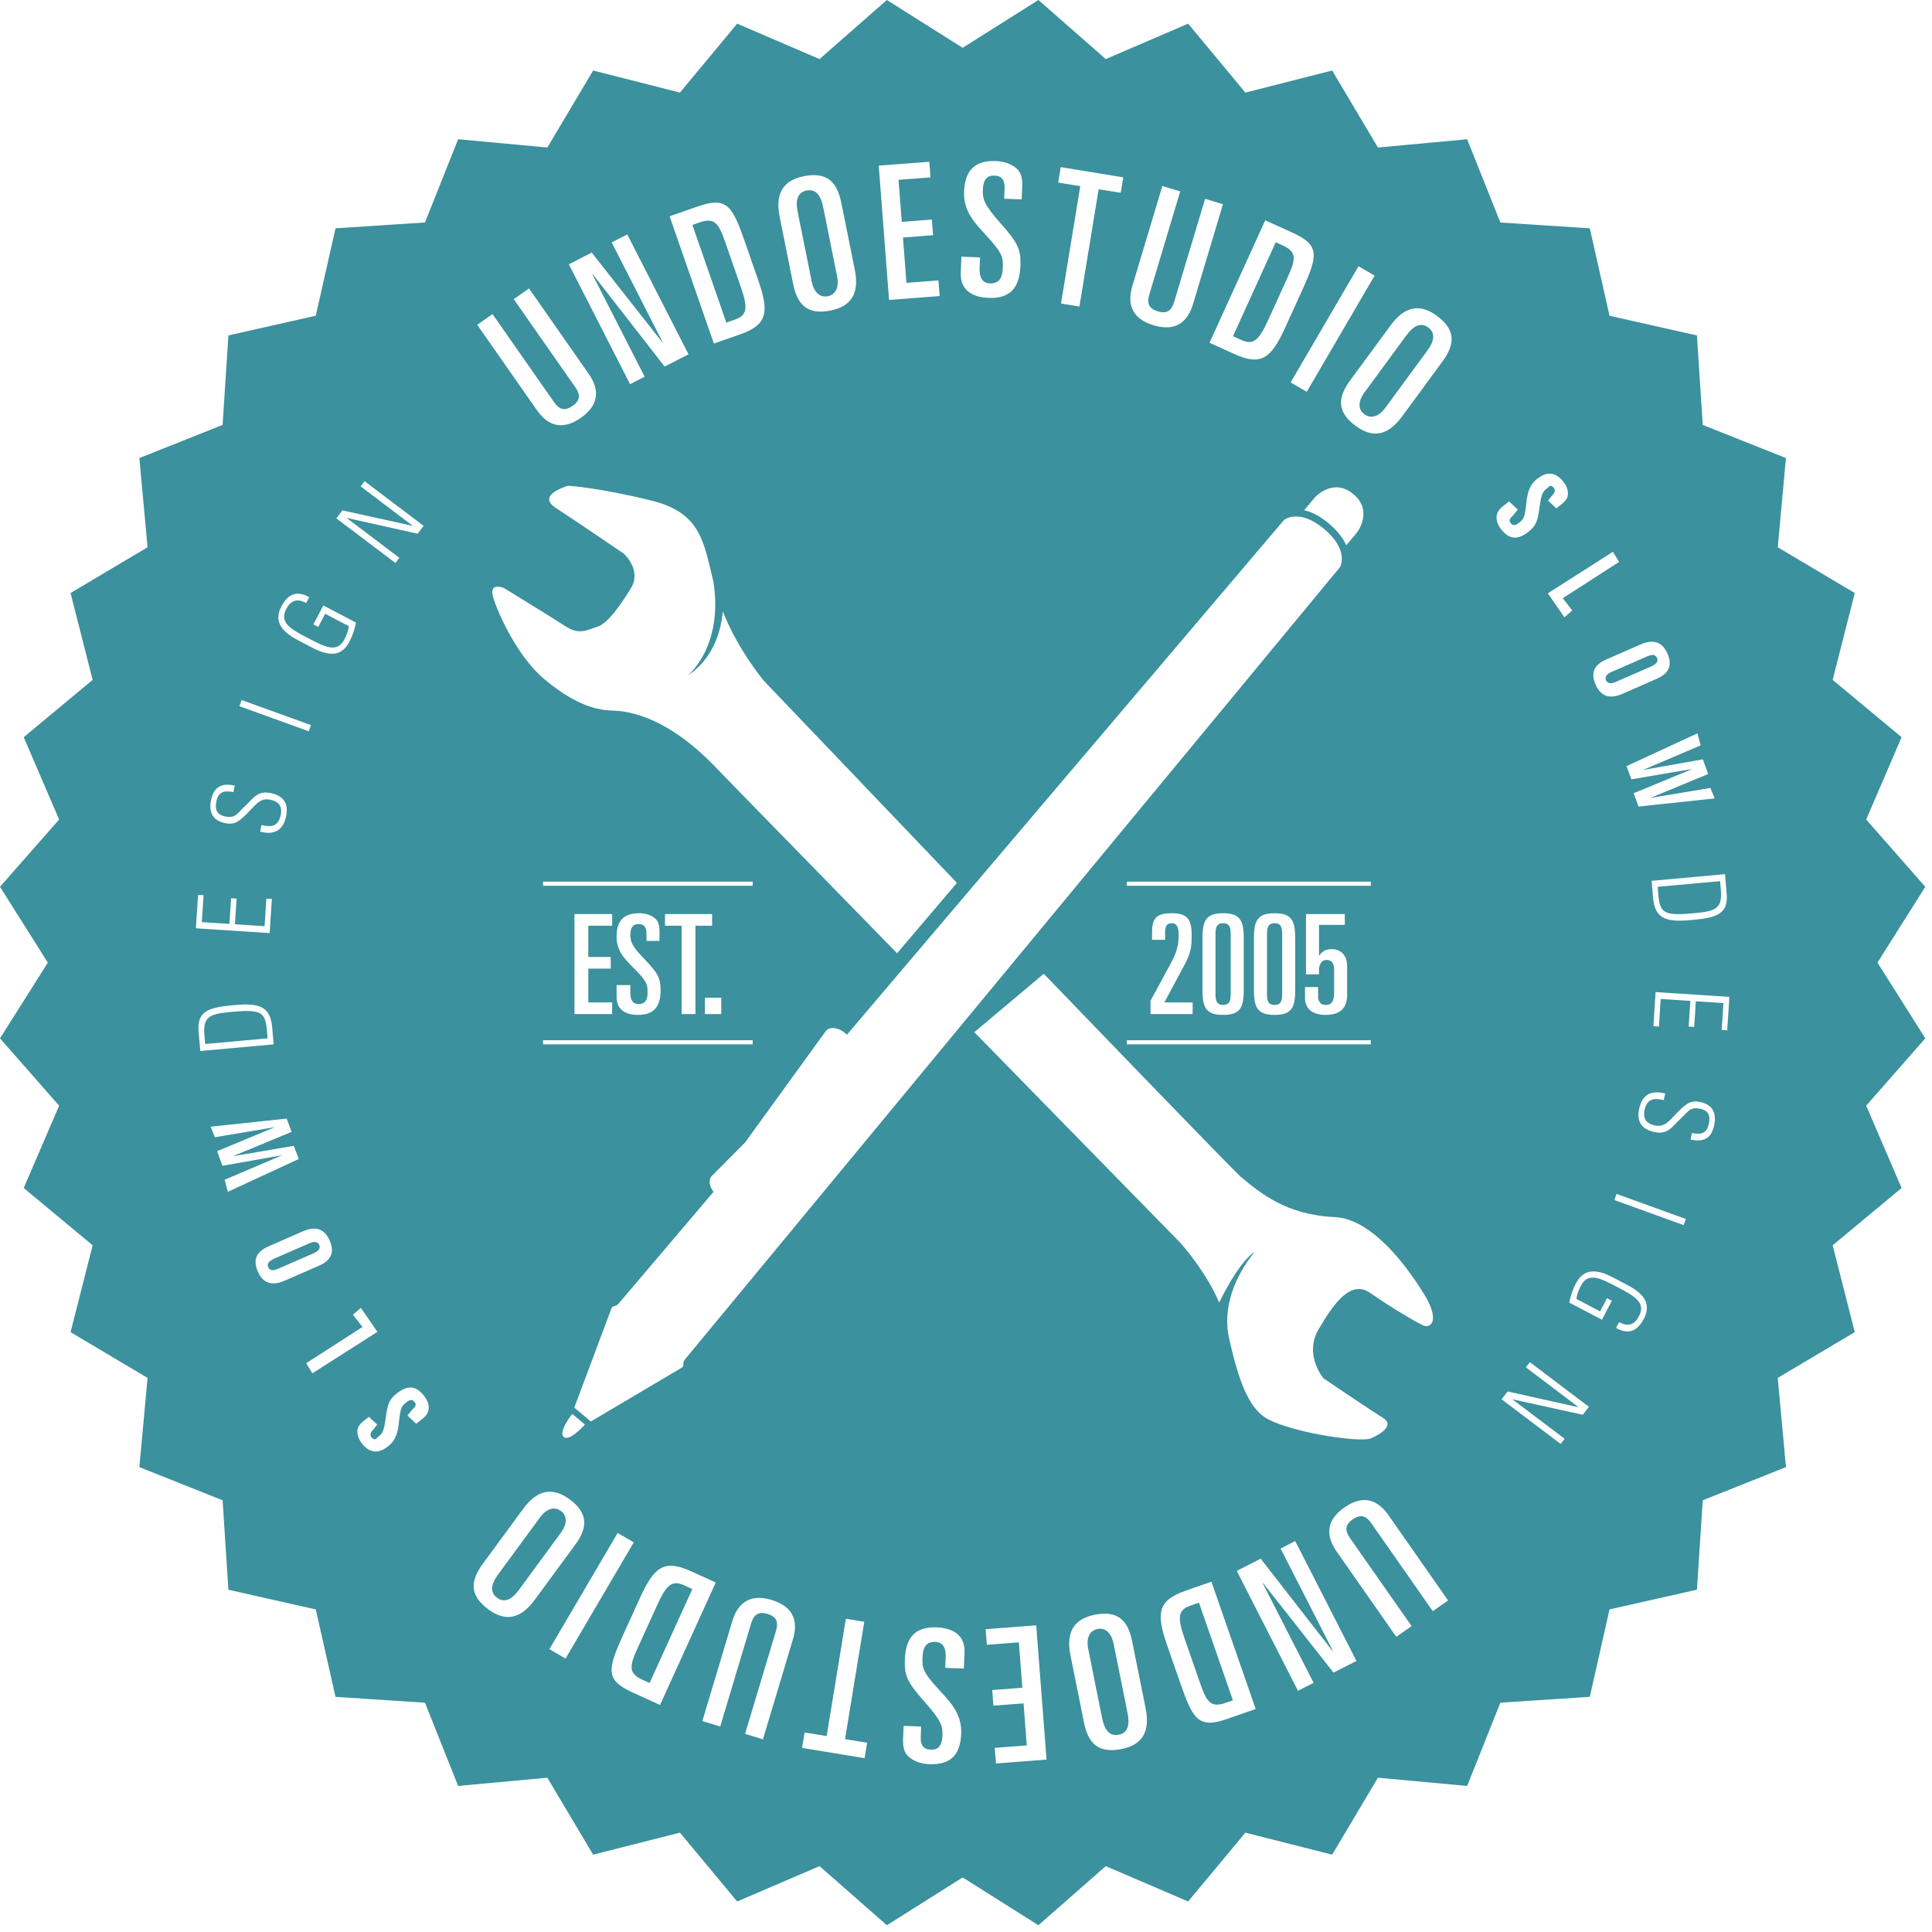 <?xml version="1.0" encoding="UTF-8" standalone="no"?><!DOCTYPE svg PUBLIC "-//W3C//DTD SVG 1.1//EN" "http://www.w3.org/Graphics/SVG/1.1/DTD/svg11.dtd"><svg width="100%" height="100%" viewBox="0 0 205 205" version="1.1" xmlns="http://www.w3.org/2000/svg" xmlns:xlink="http://www.w3.org/1999/xlink" xml:space="preserve" style="fill-rule:evenodd;clip-rule:evenodd;stroke-linejoin:round;stroke-miterlimit:1.414;"><path d="M199.214,102.141l5.075,-8.043l-6.272,-7.14l3.757,-8.737l-7.315,-6.078l2.346,-9.218l-8.173,-4.857l0.872,-9.465l-8.829,-3.516l-0.618,-9.496l-9.274,-2.087l-2.093,-9.278l-9.49,-0.618l-3.525,-8.834l-9.465,0.879l-4.857,-8.172l-9.209,2.344l-6.074,-7.315l-8.739,3.758l-7.147,-6.268l-8.038,5.072l-8.041,-5.072l-7.145,6.268l-8.739,-3.758l-6.073,7.315l-9.212,-2.344l-4.858,8.172l-9.464,-0.879l-3.523,8.834l-9.49,0.618l-2.095,9.278l-9.272,2.087l-0.613,9.496l-8.834,3.516l0.872,9.465l-8.172,4.857l2.345,9.218l-7.314,6.078l3.756,8.737l-6.274,7.14l5.077,8.043l-5.077,8.037l6.274,7.14l-3.756,8.737l7.314,6.08l-2.345,9.215l8.172,4.857l-0.872,9.466l8.834,3.519l0.613,9.49l9.272,2.091l2.095,9.276l9.49,0.62l3.523,8.833l9.464,-0.874l4.858,8.166l9.212,-2.336l6.073,7.305l8.739,-3.752l7.145,6.272l8.041,-5.073l8.038,5.073l7.147,-6.272l8.739,3.752l6.074,-7.305l9.209,2.336l4.857,-8.166l9.465,0.874l3.525,-8.833l9.49,-0.62l2.093,-9.276l9.274,-2.091l0.618,-9.49l8.829,-3.519l-0.872,-9.466l8.173,-4.857l-2.346,-9.215l7.315,-6.08l-3.757,-8.737l6.272,-7.14l-5.075,-8.037Zm-96.941,74.906l-1.979,-0.073l0.049,-1.169c0.039,-0.951 -0.292,-1.554 -1.083,-1.589c-1.05,-0.038 -1.334,0.663 -1.371,1.593c-0.053,1.208 -0.009,1.608 1.967,3.722c1.214,1.316 2.215,2.504 2.133,4.442c-0.094,2.336 -1.225,3.304 -3.381,3.22c-1.069,-0.036 -1.828,-0.428 -2.281,-0.876c-0.325,-0.332 -0.542,-0.838 -0.501,-1.843l0.055,-1.347l1.862,0.071l-0.046,1.126c-0.034,0.812 0.28,1.302 1.053,1.33c0.813,0.029 1.204,-0.409 1.252,-1.517c0.04,-0.971 -0.133,-1.57 -1.876,-3.539c-1.857,-2.095 -2.184,-2.798 -2.114,-4.521c0.092,-2.239 1.016,-3.49 3.372,-3.399c1.819,0.068 3.035,0.891 2.962,2.671l-0.073,1.698Zm3.408,10.074l-0.128,-1.659l3.395,-0.259l-0.342,-4.463l-3.199,0.245l-0.125,-1.657l3.196,-0.246l-0.372,-4.814l-3.393,0.26l-0.128,-1.656l5.366,-0.414l1.096,14.248l-5.366,0.415Zm-13.942,-0.565l-6.634,-1.09l0.267,-1.637l2.343,0.38l2.039,-12.447l1.952,0.317l-2.041,12.455l2.343,0.381l-0.269,1.641Zm27.279,-0.97c-2.504,0.5 -3.562,-0.64 -4,-2.814l-1.424,-7.083c-0.396,-1.959 -0.102,-3.818 2.558,-4.35c2.485,-0.503 3.541,0.637 3.977,2.813l1.426,7.085c0.395,1.961 0.101,3.819 -2.537,4.349Zm-34.881,-11.643l-3.182,10.608l-1.899,-0.571l3.281,-10.926c0.277,-0.932 0.079,-1.512 -0.907,-1.807c-0.969,-0.29 -1.454,0.083 -1.73,1.013l-3.279,10.931l-1.898,-0.573l3.181,-10.608c0.478,-1.592 1.59,-3.019 4.171,-2.244c2.6,0.78 2.74,2.582 2.262,4.177Zm34.028,0.481c-0.243,-1.204 -0.914,-1.734 -1.709,-1.574c-0.817,0.166 -1.23,0.914 -0.988,2.118l1.478,7.355c0.28,1.376 0.874,1.924 1.767,1.745c0.871,-0.174 1.21,-0.908 0.933,-2.288l-1.481,-7.356Zm12.065,7.961c-3.031,1.054 -3.628,0.129 -4.993,-3.799l-1.399,-4.024c-1.203,-3.458 -0.963,-4.754 1.993,-5.786l2.711,-0.943l4.698,13.504l-3.01,1.048Zm-60.193,-1.475l-2.899,-1.319c-2.913,-1.323 -2.706,-2.403 -0.988,-6.183l1.763,-3.869c1.513,-3.33 2.582,-4.105 5.425,-2.809l2.61,1.184l-5.911,12.996Zm56.283,-10.542c-1.385,0.479 -1.394,1.304 -0.583,3.62l1.612,4.638c0.695,2.004 1.135,2.605 2.723,2.051l0.751,-0.259l-3.605,-10.362l-0.898,0.312Zm15.179,7.113l-7.481,-9.507l-0.034,0.019l5.403,10.571l-1.662,0.843l-6.495,-12.72l2.539,-1.298l7.623,9.796l0.034,-0.02l-5.546,-10.853l1.553,-0.794l6.498,12.721l-2.432,1.242Zm-68.901,-9.267c-1.333,-0.603 -1.907,-0.018 -2.918,2.215l-2.031,4.463c-0.878,1.929 -0.974,2.663 0.556,3.361l0.721,0.325l4.536,-9.967l-0.864,-0.397Zm-12.592,7.772l-1.707,-1.002l7.241,-12.329l1.71,1.005l-7.244,12.326Zm92.024,-5.027l-6.527,-9.337c-0.556,-0.793 -1.129,-0.993 -1.973,-0.403c-0.828,0.578 -0.837,1.19 -0.279,1.988l6.528,9.333l-1.621,1.14l-6.337,-9.065c-0.951,-1.357 -1.379,-3.11 0.826,-4.66c2.221,-1.558 3.719,-0.558 4.672,0.804l6.333,9.062l-1.622,1.138Zm-95.273,-1.226c-1.184,1.61 -2.751,2.64 -4.919,1.05c-2.056,-1.509 -1.926,-3.057 -0.616,-4.844l4.276,-5.82c1.184,-1.609 2.751,-2.64 4.934,-1.036c2.04,1.498 1.912,3.047 0.598,4.833l-4.273,5.817Zm2.764,-9.404c-0.671,-0.494 -1.503,-0.297 -2.229,0.693l-4.437,6.039c-0.833,1.133 -0.836,1.941 -0.105,2.478c0.719,0.528 1.489,0.282 2.318,-0.849l4.438,-6.041c0.727,-0.99 0.667,-1.841 0.015,-2.32Zm-14.628,-9.836l-0.73,0.581l-0.928,-0.874l0.526,-0.649c0.522,-0.418 0.317,-0.672 0.24,-0.771c-0.248,-0.315 -0.494,-0.295 -0.9,0.03c-0.462,0.376 -0.603,0.487 -0.763,2.036c-0.118,1.052 -0.274,1.911 -1.135,2.599c-0.479,0.385 -0.92,0.573 -1.345,0.573c-0.52,0 -0.993,-0.273 -1.444,-0.842c-0.35,-0.437 -0.523,-0.925 -0.493,-1.383c0.027,-0.351 0.224,-0.661 0.645,-0.997l0.575,-0.458l0.888,0.82l-0.509,0.637c-0.178,0.143 -0.285,0.487 -0.144,0.665c0.398,0.487 0.511,0.197 0.824,-0.056c0.348,-0.278 0.536,-0.489 0.727,-1.934c0.203,-1.557 0.399,-1.997 1.171,-2.615c1.125,-0.9 2.042,-0.823 2.858,0.204c0.74,0.916 0.716,1.803 -0.063,2.434Zm123.059,-0.374l-7.419,-1.634l0.003,0.033l5.481,4.145l-0.416,0.553l-6.265,-4.737l0.635,-0.835l7.49,1.667l-0.006,-0.03l-5.542,-4.19l0.421,-0.553l6.262,4.734l-0.644,0.847Zm-57.197,-46.793c0,0 20.078,20.853 20.931,21.567c2.07,1.723 4.804,4.014 9.946,4.25c5.143,0.221 9.859,8.839 9.859,8.839c1.178,2.331 0.223,2.85 -0.32,2.708c-0.542,-0.149 -3.684,-2.03 -5.759,-3.483c-2.073,-1.467 -3.879,1.068 -5.489,3.83c-1.606,2.733 0.513,5.217 0.513,5.217c0,0 5.02,3.404 6.291,4.179c1.272,0.763 -0.166,1.75 -1.326,2.209c-1.159,0.449 -8.926,-0.71 -11.264,-2.304c-1.973,-1.357 -2.943,-4.897 -3.723,-8.331c-1.093,-5.006 2.745,-9.183 2.745,-9.183c-1.377,0.859 -2.879,3.536 -3.799,5.383c-1.389,-3.306 -4.102,-6.318 -4.102,-6.318l-21.875,-22.363l7.372,-6.2Zm-50.036,46.703l1.348,1.125c0,0 -1.62,1.842 -2.247,1.321c-0.621,-0.531 0.899,-2.446 0.899,-2.446Zm11.982,-5.807c-0.147,0.184 -0.21,0.341 -0.186,0.542c0.01,0.012 0.01,0.04 0.01,0.04c0.003,0.008 0.003,0.025 0.003,0.025l-0.013,0.024c-0.002,0.056 -0.015,0.107 -0.057,0.156c-0.014,0.014 -0.067,0.082 -0.067,0.082l-9.694,5.738l-1.76,-1.469l3.94,-10.516l0.004,0c0.008,-0.05 0.027,-0.09 0.06,-0.133c0.053,-0.064 0.131,-0.094 0.207,-0.106c0.009,-0.008 0.022,-0.012 0.022,-0.012c0.185,-0.036 0.356,-0.138 0.481,-0.284c0.04,-0.047 4.016,-4.725 10.058,-11.84c-0.459,-0.601 -0.554,-1.32 -0.186,-1.684l3.538,-3.56l8.568,-11.828c0.372,-0.474 1.255,-0.406 1.976,0.163c0.096,0.077 0.184,0.156 0.264,0.226c20.43,-24.059 46.374,-54.609 46.374,-54.609c0,0 1.562,-1.308 4.267,0.956c2.695,2.268 1.686,4.034 1.686,4.034c0,0 -69.3,83.827 -69.495,84.055Zm-39.558,1.501l-0.654,-1.075l5.975,-3.844l-1.012,-1.306l0.838,-0.724l1.758,2.546l-6.905,4.403Zm141.283,-5.789c-0.697,1.325 -1.621,1.71 -2.951,0.973l0.325,-0.614c0.911,0.479 1.6,0.338 2.107,-0.632c0.786,-1.496 -0.556,-2.177 -2.303,-3.094c-1.747,-0.919 -3.072,-1.638 -3.858,-0.143c-0.277,0.53 -0.433,1.01 -0.477,1.402l2.513,1.324l0.736,-1.403l0.517,0.272l-1.056,2.014l-3.468,-1.819c0.133,-0.717 0.375,-1.408 0.717,-2.059c1.184,-2.254 3.354,-0.909 4.699,-0.201c1.342,0.702 3.682,1.725 2.499,3.98Zm-145.41,-3.752c-0.733,0 -1.291,-0.415 -1.65,-1.235c-0.552,-1.264 -0.192,-2.121 1.131,-2.7l3.62,-1.585c1.387,-0.613 2.321,-0.271 2.858,0.956c0.55,1.252 0.188,2.108 -1.135,2.687l-3.622,1.582c-0.451,0.197 -0.844,0.295 -1.202,0.295Zm4.86,-4.083c-0.09,-0.21 -0.261,-0.318 -0.5,-0.318c-0.152,0 -0.324,0.042 -0.513,0.127l-3.761,1.642c-0.312,0.141 -0.522,0.291 -0.622,0.449c-0.088,0.141 -0.09,0.29 -0.015,0.462c0.164,0.376 0.515,0.406 1.097,0.141l3.763,-1.639c0.232,-0.105 0.754,-0.392 0.551,-0.864Zm144.774,-2.104l-7.358,-2.662l0.235,-0.649l7.359,2.66l-0.236,0.651Zm-154.476,-3.533l-0.337,-1.279l6.12,-2.608l-6.353,1.124l-0.569,-1.552l6.14,-2.544l-6.375,1.066l-0.451,-1.117l8.07,-0.858l0.524,1.409l-6.24,2.583l6.472,-1.103l0.529,1.396l-7.53,3.483Zm157.708,-7.032c-0.339,1.595 -1.401,1.725 -2.507,1.486l0.147,-0.69c0.952,0.183 1.576,0.072 1.799,-0.97c0.177,-0.829 0.002,-1.41 -0.901,-1.605c-1.137,-0.241 -1.291,0.323 -2.104,1.063c-0.885,0.798 -1.295,1.724 -2.78,1.402c-1.372,-0.295 -1.891,-1.136 -1.604,-2.475c0.32,-1.501 1.27,-1.995 2.756,-1.61l-0.15,0.7c-0.848,-0.183 -1.745,-0.309 -2.039,1.063c-0.191,0.894 0.194,1.433 1.075,1.619c1.041,0.22 1.488,-0.404 2.404,-1.365c1.232,-1.288 1.703,-1.254 2.472,-1.102c1.328,0.276 1.702,1.233 1.432,2.484Zm-160.809,-9.971c-0.189,-2.178 1.062,-2.563 3.717,-2.802c2.589,-0.237 3.893,0.025 4.096,2.377l0.15,1.783l-7.788,0.704l-0.175,-2.062Zm124.378,1.356l0,-0.436l-25.885,0l0,0.436l25.885,0Zm-65.585,-0.001l0,-0.436l-22.246,0l0,0.436l22.246,0Zm-55.48,-3.426c-2.236,0.201 -2.856,0.562 -2.694,2.48l0.079,0.911l6.626,-0.601l-0.073,-0.845c-0.178,-2.082 -0.756,-2.234 -3.938,-1.945Zm158.884,1.937l-0.586,-0.039l0.186,-2.852l-2.926,-0.192l-0.177,2.723l-0.585,-0.038l0.176,-2.724l-3.145,-0.205l-0.187,2.929l-0.587,-0.038l0.235,-3.622l7.829,0.509l-0.233,3.549Zm-55.678,-4.25l0,-5.557c0,-1.907 0.441,-2.616 2.185,-2.616c1.753,0 2.194,0.709 2.194,2.616l0,5.557c0,1.909 -0.441,2.614 -2.194,2.614c-1.744,0 -2.185,-0.705 -2.185,-2.614Zm5.461,0l0,-5.557c0,-1.907 0.444,-2.616 2.189,-2.616c1.749,0 2.189,0.709 2.189,2.616l0,5.557c0,1.909 -0.44,2.614 -2.189,2.614c-1.745,0 -2.189,-0.705 -2.189,-2.614Zm9.64,-6.938l0,-1.144l-4.117,0l0,6.392l1.381,0l0,-0.426c0,-0.722 0.326,-1.104 0.809,-1.104c0.457,0 0.795,0.267 0.795,1.016l0,2.261c0,0.616 0,1.501 -0.868,1.501c-0.586,0 -0.833,-0.355 -0.833,-0.958l0,-0.94l-1.386,0l0,1.147c0,1.102 0.718,1.807 2.176,1.807c1.672,0 2.292,-0.825 2.292,-2.133l0,-3.023c0,-1.351 -0.851,-1.822 -1.629,-1.822c-0.53,0 -0.945,0.131 -1.321,0.676l-0.035,0l0,-3.25l2.736,0Zm-72.716,1.704l0,-0.998c0,-0.748 -0.176,-1.117 -0.424,-1.351c-0.355,-0.321 -0.928,-0.59 -1.721,-0.59c-1.601,0 -2.409,0.752 -2.409,2.483c0,1.442 0.776,2.297 1.719,3.238c1.528,1.509 1.571,1.803 1.571,2.702c0,0.69 -0.19,1.219 -0.968,1.219c-0.59,0 -0.855,-0.443 -0.855,-1.147l0,-0.867l-1.467,0l0,1.261c0,1.326 0.925,1.898 2.277,1.898c1.749,0 2.394,-0.955 2.394,-2.614c0,-1.281 -0.265,-1.794 -1.704,-3.295c-1.35,-1.406 -1.5,-1.848 -1.5,-2.57c0,-0.822 0.282,-1.158 0.883,-1.158c0.573,0 0.824,0.35 0.824,0.954l0,0.835l1.38,0Zm53.575,6.523l2.219,-4.144c0.573,-1.115 0.675,-1.761 0.675,-2.95c0,-1.748 -0.445,-2.368 -2.146,-2.368c-1.634,0 -2.056,0.576 -2.056,2l0,0.822l1.381,0l0,-0.689c0,-0.736 0.145,-1.073 0.705,-1.073c0.47,0 0.735,0.28 0.735,1.264c0,1.129 -0.235,1.865 -0.821,2.969l-2.163,3.993l0,1.412l4.468,0l0,-1.236l-2.997,0Zm-58.597,-8.136l0,-1.235l-3.998,0l0,10.607l3.998,0l0,-1.236l-2.53,0l0,-3.583l2.38,0l0,-1.236l-2.38,0l0,-3.317l2.53,0Zm10.604,0l0,-1.235l-4.995,0l0,1.235l1.764,0l0,9.372l1.466,0l0,-9.372l1.765,0Zm0.972,9.372l0,-1.735l-1.734,0l0,1.735l1.734,0Zm54.058,-2.292l0,-6.025c0,-0.658 0,-1.321 -0.812,-1.321c-0.804,0 -0.804,0.663 -0.804,1.321l0,6.025c0,0.662 0,1.325 0.804,1.325c0.812,0 0.812,-0.663 0.812,-1.325Zm5.461,0l0,-6.025c0,-0.658 0,-1.321 -0.808,-1.321c-0.805,0 -0.805,0.663 -0.805,1.321l0,6.025c0,0.662 0,1.325 0.805,1.325c0.808,0 0.808,-0.663 0.808,-1.325Zm-60.182,-23.963c-4.916,-5.101 -8.897,-5.914 -10.927,-5.948c-2.033,-0.042 -4.383,-0.962 -7.249,-3.39c-2.869,-2.421 -5.013,-7.262 -5.397,-8.762c-0.38,-1.502 1.166,-0.858 1.166,-0.858c0,0 5.227,3.202 6.624,4.117c1.412,0.906 2.304,0.307 3.323,-0.007c1.021,-0.327 2.343,-2.127 3.532,-4.07c1.188,-1.944 -0.746,-3.675 -0.746,-3.675c0,0 -5.082,-3.472 -7.229,-4.865c-2.136,-1.396 1.332,-2.344 1.332,-2.344c0,0 3.248,0.191 8.843,1.577c5.211,1.298 5.517,4.317 6.554,8.587c1.099,6.943 -2.726,9.979 -2.726,9.979c2.508,-1.651 3.485,-4.318 3.733,-6.796c1.593,4.064 4.344,7.339 4.344,7.339l20.492,21.451l-6.346,7.471c-2.975,-3.05 -17.537,-17.949 -19.323,-19.806Zm-54.851,13.607l0.584,0.038l-0.187,2.852l2.929,0.191l0.178,-2.725l0.585,0.039l-0.177,2.724l3.145,0.205l0.19,-2.929l0.583,0.039l-0.232,3.621l-7.831,-0.508l0.233,-3.547Zm162.197,-0.135c0.188,2.181 -1.062,2.566 -3.717,2.805c-2.589,0.236 -3.895,-0.03 -4.097,-2.381l-0.151,-1.779l7.79,-0.706l0.175,2.061Zm-3.313,2.072c2.234,-0.204 2.856,-0.562 2.693,-2.483l-0.079,-0.908l-6.625,0.601l0.073,0.843c0.177,2.081 0.757,2.235 3.938,1.947Zm-100.035,-2.902l0,-0.436l-22.246,0l0,0.436l22.246,0Zm65.585,0l0,-0.436l-25.885,0l0,0.436l25.885,0Zm-123.047,-9.142c0.34,-1.597 1.4,-1.726 2.508,-1.487l-0.15,0.694c-0.95,-0.185 -1.573,-0.076 -1.796,0.965c-0.177,0.83 -0.004,1.416 0.9,1.608c1.136,0.243 1.294,-0.322 2.106,-1.063c0.883,-0.796 1.293,-1.725 2.78,-1.404c1.372,0.295 1.89,1.138 1.603,2.478c-0.321,1.498 -1.273,1.994 -2.756,1.609l0.148,-0.701c0.85,0.184 1.746,0.308 2.042,-1.06c0.19,-0.898 -0.195,-1.435 -1.076,-1.62c-1.042,-0.225 -1.488,0.399 -2.405,1.361c-1.232,1.292 -1.701,1.258 -2.469,1.103c-1.33,-0.271 -1.706,-1.228 -1.435,-2.483Zm157.708,-7.03l0.34,1.276l-6.122,2.611l6.353,-1.129l0.569,1.556l-6.138,2.542l6.374,-1.064l0.451,1.116l-8.074,0.859l-0.521,-1.411l6.242,-2.581l-6.475,1.103l-0.527,-1.4l7.528,-3.478Zm-154.475,-3.536l7.358,2.662l-0.235,0.654l-7.36,-2.664l0.237,-0.652Zm149.631,-6.187c0.738,0 1.291,0.417 1.653,1.235c0.552,1.264 0.191,2.119 -1.131,2.701l-3.622,1.586c-1.385,0.613 -2.319,0.269 -2.856,-0.956c-0.549,-1.256 -0.188,-2.109 1.134,-2.688l3.623,-1.583c0.451,-0.198 0.842,-0.295 1.199,-0.295Zm-4.857,4.086c0.093,0.206 0.261,0.314 0.5,0.314c0.152,0 0.323,-0.04 0.513,-0.124l3.76,-1.645c0.315,-0.14 0.523,-0.288 0.623,-0.448c0.086,-0.137 0.089,-0.287 0.013,-0.462c-0.162,-0.379 -0.512,-0.406 -1.097,-0.141l-3.76,1.641c-0.234,0.103 -0.758,0.395 -0.552,0.865Zm-140.55,-7.838c0.697,-1.323 1.619,-1.708 2.948,-0.975l-0.32,0.616c-0.916,-0.479 -1.6,-0.338 -2.11,0.631c-0.785,1.501 0.557,2.181 2.304,3.095c1.747,0.92 3.07,1.638 3.857,0.144c0.277,-0.528 0.434,-1.009 0.478,-1.402l-2.514,-1.323l-0.735,1.401l-0.518,-0.269l1.059,-2.016l3.465,1.821c-0.132,0.714 -0.374,1.405 -0.716,2.059c-1.187,2.256 -3.352,0.909 -4.699,0.199c-1.344,-0.704 -3.684,-1.723 -2.499,-3.981Zm141.281,-5.789l0.658,1.075l-5.975,3.847l1.007,1.308l-0.837,0.72l-1.756,-2.542l6.903,-4.408Zm-134.81,-4.395l7.423,1.633l-0.004,-0.03l-5.484,-4.148l0.421,-0.551l6.262,4.737l-0.635,0.834l-7.489,-1.667l0.005,0.029l5.541,4.195l-0.419,0.547l-6.262,-4.733l0.641,-0.846Zm107.67,2.326l-1.154,1.38c-0.306,-0.688 -0.86,-1.487 -1.848,-2.313c-0.996,-0.84 -1.873,-1.237 -2.616,-1.414l1.158,-1.382c0,0 1.932,-2.11 4.063,-0.322c2.138,1.786 0.397,4.051 0.397,4.051Zm15.393,-2.699l0.728,-0.581l0.927,0.872l-0.526,0.65c-0.52,0.415 -0.315,0.673 -0.24,0.77c0.252,0.316 0.497,0.295 0.903,-0.03c0.459,-0.376 0.6,-0.485 0.763,-2.035c0.118,-1.052 0.273,-1.911 1.132,-2.598c0.48,-0.385 0.922,-0.572 1.349,-0.572c0.518,0 0.99,0.275 1.442,0.839c0.349,0.439 0.525,0.926 0.494,1.386c-0.029,0.351 -0.228,0.658 -0.646,0.992l-0.576,0.464l-0.886,-0.821l0.508,-0.64c0.176,-0.141 0.285,-0.487 0.144,-0.662c-0.401,-0.492 -0.514,-0.197 -0.826,0.056c-0.347,0.277 -0.532,0.487 -0.725,1.932c-0.205,1.558 -0.399,1.997 -1.171,2.616c-1.125,0.902 -2.042,0.821 -2.86,-0.201c-0.738,-0.919 -0.714,-1.808 0.066,-2.437Zm-6.33,-15.435l-4.274,5.817c-1.182,1.61 -2.752,2.641 -4.934,1.037c-2.039,-1.496 -1.912,-3.044 -0.599,-4.831l4.276,-5.819c1.18,-1.611 2.749,-2.643 4.919,-1.048c2.056,1.51 1.924,3.057 0.612,4.844Zm-100.806,-5.021l6.525,9.336c0.556,0.795 1.131,0.996 1.973,0.402c0.828,-0.578 0.838,-1.189 0.282,-1.985l-6.526,-9.335l1.62,-1.14l6.332,9.065c0.954,1.359 1.381,3.112 -0.823,4.662c-2.221,1.558 -3.718,0.556 -4.671,-0.806l-6.334,-9.062l1.622,-1.137Zm99.279,1.417c-0.716,-0.526 -1.485,-0.28 -2.317,0.851l-4.438,6.041c-0.727,0.988 -0.666,1.843 -0.013,2.322c0.669,0.491 1.503,0.293 2.227,-0.692l4.439,-6.045c0.833,-1.128 0.835,-1.938 0.102,-2.477Zm-7.388,-6.497l1.708,0.999l-7.202,12.327l-1.709,-0.995l7.203,-12.331Zm-81.36,-1.445l7.478,9.511l0.037,-0.019l-5.4,-10.572l1.654,-0.844l6.499,12.718l-2.536,1.3l-7.622,-9.796l-0.037,0.021l5.541,10.855l-1.548,0.788l-6.497,-12.72l2.431,-1.242Zm71.462,-3.427l2.896,1.317c2.916,1.327 2.712,2.407 0.99,6.185l-1.761,3.867c-1.512,3.331 -2.581,4.105 -5.426,2.812l-2.608,-1.187l5.909,-12.994Zm-60.192,-1.475c3.032,-1.053 3.628,-0.128 4.993,3.799l1.397,4.023c1.204,3.459 0.962,4.762 -1.99,5.787l-2.713,0.944l-4.697,-13.504l3.01,-1.049Zm57.633,14.169c1.334,0.606 1.904,0.017 2.918,-2.21l2.031,-4.468c0.876,-1.927 0.973,-2.66 -0.558,-3.359l-0.718,-0.325l-4.537,9.969l0.864,0.393Zm-11.541,-5.727l3.182,-10.606l1.898,0.569l-3.277,10.929c-0.28,0.929 -0.082,1.509 0.904,1.804c0.969,0.29 1.451,-0.083 1.732,-1.014l3.279,-10.928l1.897,0.573l-3.181,10.608c-0.48,1.59 -1.589,3.017 -4.171,2.241c-2.598,-0.779 -2.742,-2.579 -2.263,-4.176Zm-42.183,3.573c1.383,-0.479 1.394,-1.3 0.585,-3.618l-1.614,-4.638c-0.694,-2.002 -1.135,-2.602 -2.725,-2.051l-0.747,0.259l3.602,10.365l0.899,-0.317Zm7.302,-15.214c2.506,-0.504 3.562,0.637 3.998,2.812l1.426,7.084c0.396,1.961 0.103,3.816 -2.556,4.352c-2.485,0.497 -3.543,-0.64 -3.981,-2.815l-1.422,-7.084c-0.397,-1.96 -0.103,-3.818 2.535,-4.349Zm27.28,-0.97l6.635,1.086l-0.267,1.64l-2.343,-0.38l-2.042,12.448l-1.953,-0.32l2.043,-12.452l-2.342,-0.381l0.269,-1.641Zm-13.943,-0.565l0.125,1.658l-3.392,0.258l0.344,4.464l3.194,-0.248l0.13,1.659l-3.196,0.248l0.368,4.811l3.397,-0.262l0.126,1.661l-5.368,0.413l-1.096,-14.251l5.368,-0.411Zm3.405,10.07l1.98,0.077l-0.048,1.168c-0.039,0.948 0.292,1.555 1.082,1.59c1.049,0.036 1.337,-0.665 1.376,-1.595c0.05,-1.208 0.006,-1.605 -1.968,-3.724c-1.214,-1.313 -2.216,-2.502 -2.138,-4.441c0.097,-2.334 1.228,-3.303 3.384,-3.221c1.067,0.042 1.826,0.427 2.282,0.88c0.324,0.33 0.543,0.835 0.5,1.841l-0.056,1.344l-1.86,-0.065l0.048,-1.129c0.031,-0.812 -0.285,-1.303 -1.057,-1.328c-0.812,-0.031 -1.206,0.409 -1.251,1.514c-0.04,0.973 0.133,1.573 1.876,3.541c1.857,2.094 2.184,2.799 2.112,4.523c-0.088,2.236 -1.014,3.489 -3.369,3.399c-1.822,-0.071 -3.036,-0.894 -2.963,-2.672l0.07,-1.702Zm-15.888,2.623c0.241,1.204 0.912,1.737 1.707,1.576c0.815,-0.163 1.232,-0.913 0.988,-2.117l-1.477,-7.354c-0.278,-1.379 -0.874,-1.926 -1.765,-1.747c-0.875,0.174 -1.213,0.911 -0.933,2.287l1.48,7.355Z" style="fill:#3b919d;"/></svg>